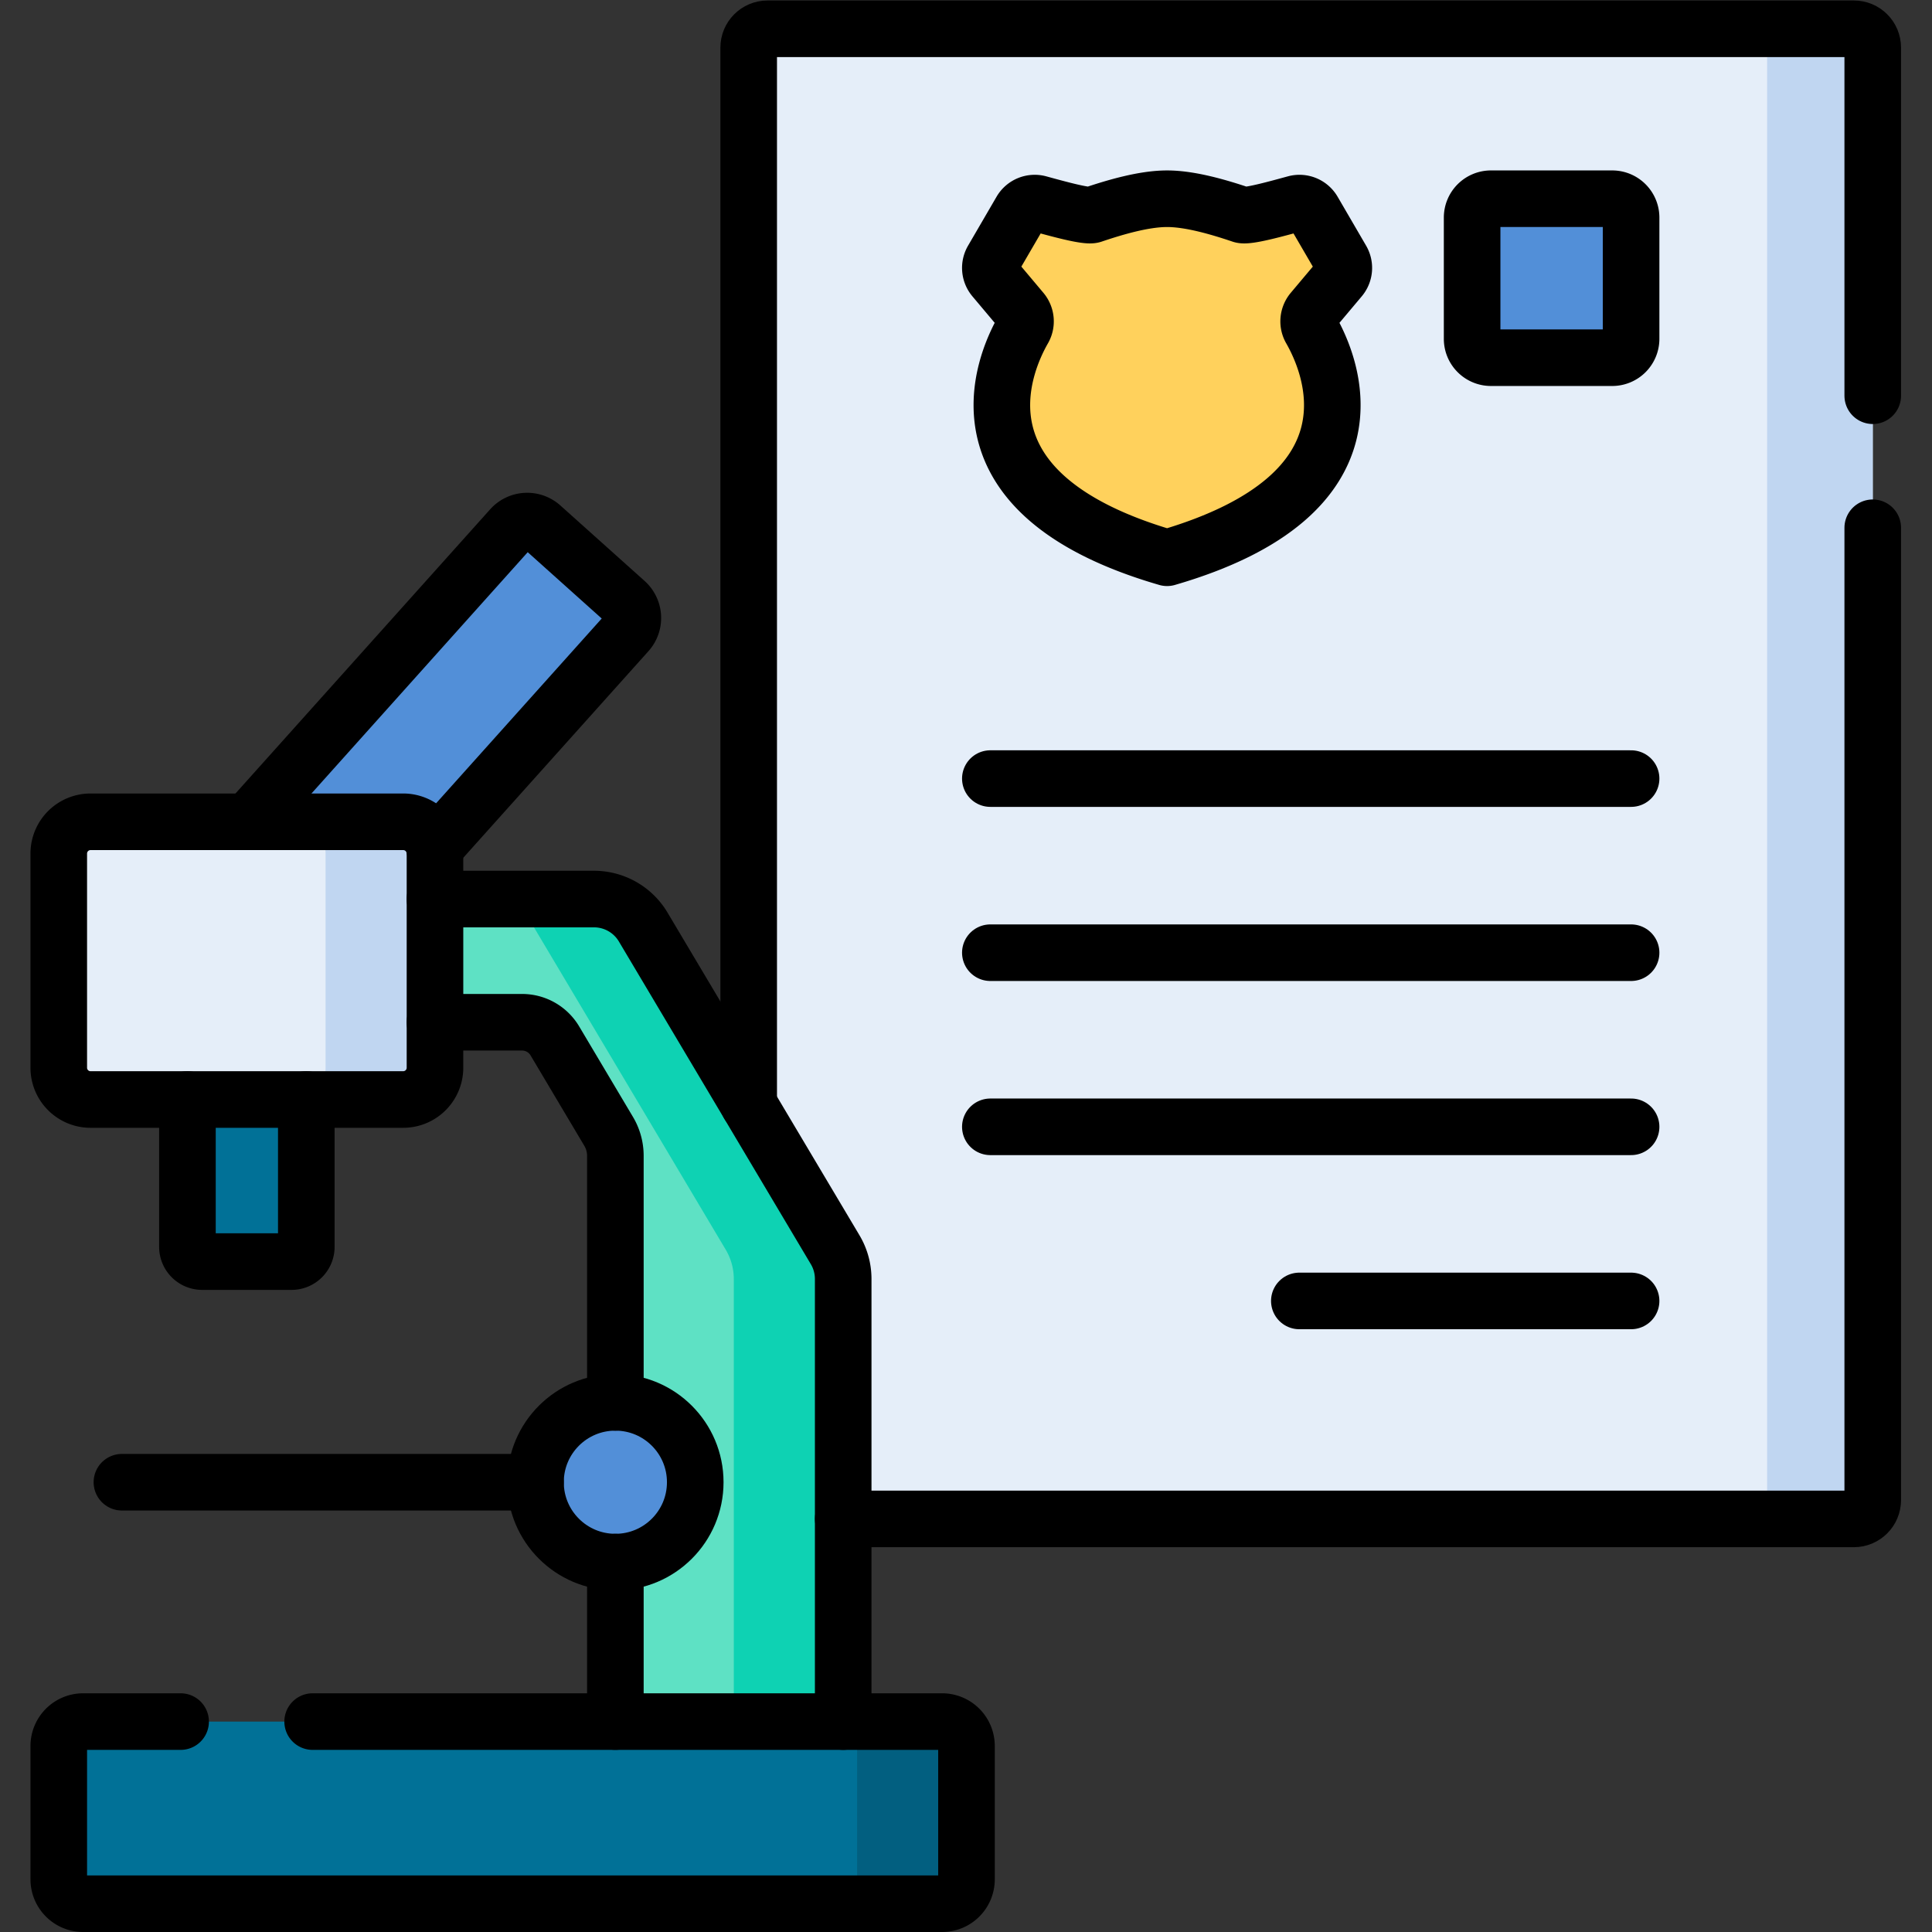 <svg xmlns="http://www.w3.org/2000/svg" version="1.1" xmlns:xlink="http://www.w3.org/1999/xlink" width="512" height="512" x="0" y="0" viewBox="0 0 682.667 682.667" style="enable-background:new 0 0 512 512" xml:space="preserve"><rect x="0" y="0" width="682.667" height="682.667" fill="#333333" stroke="none"/><g><defs><clipPath id="a" clipPathUnits="userSpaceOnUse"><path d="M0 512h512V0H0Z" fill="#000000" opacity="1" data-original="#000000"></path></clipPath></defs><g clip-path="url(#a)" transform="matrix(1.333 0 0 -1.333 0 682.667)"><path d="M0 0v-384.996a5 5 0 0 1 4.999-5.001h287.963a4.999 4.999 0 0 1 4.999 5V0c0 2.762-2.238 5-4.999 5H5a5 5 0 0 1-5-5" style="fill-opacity:1;fill-rule:nonzero;stroke:none" transform="translate(198.46 499.5)" fill="#E5EEF9" data-original="#e5eef9"></path><path d="M0 0h-28a5 5 0 0 0 5-5v-384.996a5 5 0 0 0-5-5.001H0a4.999 4.999 0 0 1 4.999 5V-5c0 2.762-2.238 5-4.999 5" style="fill-opacity:1;fill-rule:nonzero;stroke:none" transform="translate(491.422 504.5)" fill="#C0D6F1" data-original="#c0d6f1"></path><path d="m0 0-88.148-98.359a5.677 5.677 0 0 1 .439-8.016l22.334-20.016a5.678 5.678 0 0 1 8.016.44l88.148 98.36a5.673 5.673 0 0 1-.439 8.013L8.013.439A5.674 5.674 0 0 1 0 0" style="fill-opacity:1;fill-rule:nonzero;stroke:none" transform="translate(135.519 372.12)" fill="#528FD8" data-original="#528fd8"></path><path d="M0 0v-39.061a3.905 3.905 0 0 1 3.905-3.905h23.699a3.905 3.905 0 0 1 3.905 3.905V0z" style="fill-opacity:1;fill-rule:nonzero;stroke:none" transform="translate(49.685 220.673)" fill="#017197" data-original="#017197"></path><path d="M0 0v56.766a8.427 8.427 0 0 0 8.427 8.426h82.872a8.427 8.427 0 0 0 8.427-8.426V0a8.427 8.427 0 0 0-8.427-8.427H8.427A8.427 8.427 0 0 0 0 0" style="fill-opacity:1;fill-rule:nonzero;stroke:none" transform="translate(15.577 229.1)" fill="#E5EEF9" data-original="#e5eef9"></path><path d="M0 0h-29a8.426 8.426 0 0 0 8.427-8.427v-56.765A8.426 8.426 0 0 0-29-73.619H0a8.426 8.426 0 0 1 8.427 8.427v56.765A8.427 8.427 0 0 1 0 0" style="fill-opacity:1;fill-rule:nonzero;stroke:none" transform="translate(106.876 294.292)" fill="#C0D6F1" data-original="#c0d6f1"></path><path d="M0 0h-42.151v-32.66h23.109c3.553 0 6.844-1.868 8.66-4.922L3.88-61.568a12.696 12.696 0 0 0 1.788-6.493v-149.971H66.06v117.319c0 2.733-.736 5.413-2.133 7.761L13.048-7.421A15.18 15.18 0 0 1 0 0" style="fill-opacity:1;fill-rule:nonzero;stroke:none" transform="translate(157.452 273.81)" fill="#5EE1C4" data-original="#5ee1c4"></path><path d="m0 0-50.879 85.531a15.18 15.18 0 0 1-13.048 7.421h-29a15.183 15.183 0 0 0 13.049-7.42L-29 0a15.193 15.193 0 0 0 2.134-7.762V-125.08H2.133V-7.761C2.133-5.028 1.397-2.348 0 0" style="fill-opacity:1;fill-rule:nonzero;stroke:none" transform="translate(221.379 180.858)" fill="#0ED2B3" data-original="#0ed2b3"></path><path d="M0 0v-35.335a6.47 6.47 0 0 1 6.47-6.471h227.676a6.47 6.47 0 0 1 6.47 6.471V0a6.47 6.47 0 0 1-6.47 6.471H6.47A6.47 6.47 0 0 1 0 0" style="fill-opacity:1;fill-rule:nonzero;stroke:none" transform="translate(15.578 49.306)" fill="#017197" data-original="#017197"></path><path d="M0 0h-29a6.47 6.47 0 0 0 6.47-6.47v-35.336a6.47 6.47 0 0 0-6.47-6.47H0a6.471 6.471 0 0 1 6.471 6.47v35.335A6.471 6.471 0 0 1 0 0" style="fill-opacity:1;fill-rule:nonzero;stroke:none" transform="translate(249.724 55.776)" fill="#025F80" data-original="#025f80"></path><path d="M0 0c-11.694 0-21.174-9.479-21.174-21.174 0-11.694 9.48-21.174 21.174-21.174 11.693 0 21.173 9.48 21.173 21.174C21.173-9.479 11.693 0 0 0" style="fill-opacity:1;fill-rule:nonzero;stroke:none" transform="translate(163.12 140.4)" fill="#528FD8" data-original="#528fd8"></path><path d="m0 0 7.553 12.974a4.203 4.203 0 0 0 4.736 1.944c4.669-1.271 12.622-3.508 14.25-2.958 5.877 1.982 13.536 4.261 19.738 4.261s13.862-2.279 19.739-4.261c1.628-.55 9.581 1.687 14.25 2.958a4.203 4.203 0 0 0 4.736-1.944L92.555 0a4.207 4.207 0 0 0-.416-4.824l-7.329-8.714c-1.143-1.358-1.336-3.289-.454-4.829 5.411-9.435 20.184-43.663-38.079-60.58C-11.985-62.03 2.788-27.802 8.198-18.367c.883 1.54.69 3.471-.453 4.829L.416-4.824A4.204 4.204 0 0 0 0 0" style="fill-opacity:1;fill-rule:nonzero;stroke:none" transform="translate(263.089 443.228)" fill="#FFD15C" data-original="#ffd15c"></path><path d="M0 0v-32.137a5 5 0 0 0-5-5h-32.138c-2.76 0-5 2.239-5 5V0a5 5 0 0 0 5 5H-5a5 5 0 0 0 5-5" style="fill-opacity:1;fill-rule:nonzero;stroke:none" transform="translate(432.364 454.45)" fill="#528FD8" data-original="#528fd8"></path><path d="M0 0v-257.728c0-2.76-2.239-5-4.999-5h-267.912" style="stroke-linecap: round; stroke-linejoin: round; stroke-miterlimit: 10; stroke-dasharray: none; stroke-opacity: 1;" transform="translate(496.42 372.23)" fill="none" stroke="#000000" stroke-width="15px" stroke-linecap="round" stroke-linejoin="round" stroke-miterlimit="10" stroke-dasharray="none" stroke-opacity="" data-original="#000000"></path><path d="M0 0v280.11c0 2.76 2.239 5 5 5h287.962c2.76 0 4.999-2.24 4.999-5v-92.269" style="stroke-linecap: round; stroke-linejoin: round; stroke-miterlimit: 10; stroke-dasharray: none; stroke-opacity: 1;" transform="translate(198.46 219.39)" fill="none" stroke="#000000" stroke-width="15px" stroke-linecap="round" stroke-linejoin="round" stroke-miterlimit="10" stroke-dasharray="none" stroke-opacity="" data-original="#000000"></path><path d="m0 0 51.157 57.078a5.68 5.68 0 0 1-.439 8.013L28.381 85.108a5.68 5.68 0 0 1-8.013-.439L-49.381 6.84" style="stroke-linecap: round; stroke-linejoin: round; stroke-miterlimit: 10; stroke-dasharray: none; stroke-opacity: 1;" transform="translate(115.15 287.45)" fill="none" stroke="#000000" stroke-width="15px" stroke-linecap="round" stroke-linejoin="round" stroke-miterlimit="10" stroke-dasharray="none" stroke-opacity="" data-original="#000000"></path><path d="M0 0v-39.061a3.905 3.905 0 0 1 3.905-3.905h23.699a3.905 3.905 0 0 1 3.905 3.905V0" style="stroke-linecap: round; stroke-linejoin: round; stroke-miterlimit: 10; stroke-dasharray: none; stroke-opacity: 1;" transform="translate(49.685 220.673)" fill="none" stroke="#000000" stroke-width="15px" stroke-linecap="round" stroke-linejoin="round" stroke-miterlimit="10" stroke-dasharray="none" stroke-opacity="" data-original="#000000"></path><path d="M0 0v56.766a8.427 8.427 0 0 0 8.427 8.426h82.872a8.427 8.427 0 0 0 8.427-8.426V0a8.427 8.427 0 0 0-8.427-8.427H8.427A8.427 8.427 0 0 0 0 0Z" style="stroke-linecap: round; stroke-linejoin: round; stroke-miterlimit: 10; stroke-dasharray: none; stroke-opacity: 1;" transform="translate(15.577 229.1)" fill="none" stroke="#000000" stroke-width="15px" stroke-linecap="round" stroke-linejoin="round" stroke-miterlimit="10" stroke-dasharray="none" stroke-opacity="" data-original="#000000"></path><path d="M0 0h23.109c3.55 0 6.84-1.872 8.661-4.922l14.261-23.986a12.664 12.664 0 0 0 1.788-6.492v-65.351" style="stroke-linecap: round; stroke-linejoin: round; stroke-miterlimit: 10; stroke-dasharray: none; stroke-opacity: 1;" transform="translate(115.3 241.15)" fill="none" stroke="#000000" stroke-width="15px" stroke-linecap="round" stroke-linejoin="round" stroke-miterlimit="10" stroke-dasharray="none" stroke-opacity="" data-original="#000000"></path><path d="M0 0v117.319c0 2.731-.732 5.411-2.133 7.761l-50.879 85.531a15.177 15.177 0 0 1-13.048 7.421h-42.151" style="stroke-linecap: round; stroke-linejoin: round; stroke-miterlimit: 10; stroke-dasharray: none; stroke-opacity: 1;" transform="translate(223.512 55.778)" fill="none" stroke="#000000" stroke-width="15px" stroke-linecap="round" stroke-linejoin="round" stroke-miterlimit="10" stroke-dasharray="none" stroke-opacity="" data-original="#000000"></path><path d="M0 0v-42.273" style="stroke-linecap: round; stroke-linejoin: round; stroke-miterlimit: 10; stroke-dasharray: none; stroke-opacity: 1;" transform="translate(163.12 98.052)" fill="none" stroke="#000000" stroke-width="15px" stroke-linecap="round" stroke-linejoin="round" stroke-miterlimit="10" stroke-dasharray="none" stroke-opacity="" data-original="#000000"></path><path d="M0 0h-25.828a6.47 6.47 0 0 1-6.47-6.471v-35.335a6.47 6.47 0 0 1 6.47-6.47h227.676a6.47 6.47 0 0 1 6.47 6.47v35.335A6.47 6.47 0 0 1 201.848 0H35" style="stroke-linecap: round; stroke-linejoin: round; stroke-miterlimit: 10; stroke-dasharray: none; stroke-opacity: 1;" transform="translate(47.876 55.776)" fill="none" stroke="#000000" stroke-width="15px" stroke-linecap="round" stroke-linejoin="round" stroke-miterlimit="10" stroke-dasharray="none" stroke-opacity="" data-original="#000000"></path><path d="M0 0c-11.694 0-21.174-9.479-21.174-21.174 0-11.694 9.48-21.174 21.174-21.174 11.693 0 21.173 9.48 21.173 21.174C21.173-9.479 11.693 0 0 0Z" style="stroke-linecap: round; stroke-linejoin: round; stroke-miterlimit: 10; stroke-dasharray: none; stroke-opacity: 1;" transform="translate(163.12 140.4)" fill="none" stroke="#000000" stroke-width="15px" stroke-linecap="round" stroke-linejoin="round" stroke-miterlimit="10" stroke-dasharray="none" stroke-opacity="" data-original="#000000"></path><path d="M0 0h-109.629" style="stroke-linecap: round; stroke-linejoin: round; stroke-miterlimit: 10; stroke-dasharray: none; stroke-opacity: 1;" transform="translate(141.946 119.226)" fill="none" stroke="#000000" stroke-width="15px" stroke-linecap="round" stroke-linejoin="round" stroke-miterlimit="10" stroke-dasharray="none" stroke-opacity="" data-original="#000000"></path><path d="m0 0 7.553 12.974a4.203 4.203 0 0 0 4.736 1.944c4.669-1.271 12.622-3.508 14.25-2.958 5.877 1.982 13.536 4.261 19.738 4.261s13.862-2.279 19.739-4.261c1.628-.55 9.581 1.687 14.25 2.958a4.203 4.203 0 0 0 4.736-1.944L92.555 0a4.207 4.207 0 0 0-.416-4.824l-7.329-8.714c-1.143-1.358-1.336-3.289-.454-4.829 5.411-9.435 20.184-43.663-38.079-60.58C-11.985-62.03 2.788-27.802 8.198-18.367c.883 1.54.69 3.471-.453 4.829L.416-4.824A4.204 4.204 0 0 0 0 0Z" style="stroke-linecap: round; stroke-linejoin: round; stroke-miterlimit: 10; stroke-dasharray: none; stroke-opacity: 1;" transform="translate(263.089 443.228)" fill="none" stroke="#000000" stroke-width="15px" stroke-linecap="round" stroke-linejoin="round" stroke-miterlimit="10" stroke-dasharray="none" stroke-opacity="" data-original="#000000"></path><path d="M0 0h169.847" style="stroke-linecap: round; stroke-linejoin: round; stroke-miterlimit: 10; stroke-dasharray: none; stroke-opacity: 1;" transform="translate(262.518 305.743)" fill="none" stroke="#000000" stroke-width="15px" stroke-linecap="round" stroke-linejoin="round" stroke-miterlimit="10" stroke-dasharray="none" stroke-opacity="" data-original="#000000"></path><path d="M0 0h169.847" style="stroke-linecap: round; stroke-linejoin: round; stroke-miterlimit: 10; stroke-dasharray: none; stroke-opacity: 1;" transform="translate(262.518 259.589)" fill="none" stroke="#000000" stroke-width="15px" stroke-linecap="round" stroke-linejoin="round" stroke-miterlimit="10" stroke-dasharray="none" stroke-opacity="" data-original="#000000"></path><path d="M0 0h169.847" style="stroke-linecap: round; stroke-linejoin: round; stroke-miterlimit: 10; stroke-dasharray: none; stroke-opacity: 1;" transform="translate(262.518 213.435)" fill="none" stroke="#000000" stroke-width="15px" stroke-linecap="round" stroke-linejoin="round" stroke-miterlimit="10" stroke-dasharray="none" stroke-opacity="" data-original="#000000"></path><path d="M0 0h87.94" style="stroke-linecap: round; stroke-linejoin: round; stroke-miterlimit: 10; stroke-dasharray: none; stroke-opacity: 1;" transform="translate(344.424 167.28)" fill="none" stroke="#000000" stroke-width="15px" stroke-linecap="round" stroke-linejoin="round" stroke-miterlimit="10" stroke-dasharray="none" stroke-opacity="" data-original="#000000"></path><path d="M0 0v-32.137a5 5 0 0 0-5-5h-32.138c-2.76 0-5 2.239-5 5V0a5 5 0 0 0 5 5H-5a5 5 0 0 0 5-5Z" style="stroke-linecap: round; stroke-linejoin: round; stroke-miterlimit: 10; stroke-dasharray: none; stroke-opacity: 1;" transform="translate(432.364 454.45)" fill="none" stroke="#000000" stroke-width="15px" stroke-linecap="round" stroke-linejoin="round" stroke-miterlimit="10" stroke-dasharray="none" stroke-opacity="" data-original="#000000"></path></g></g></svg>